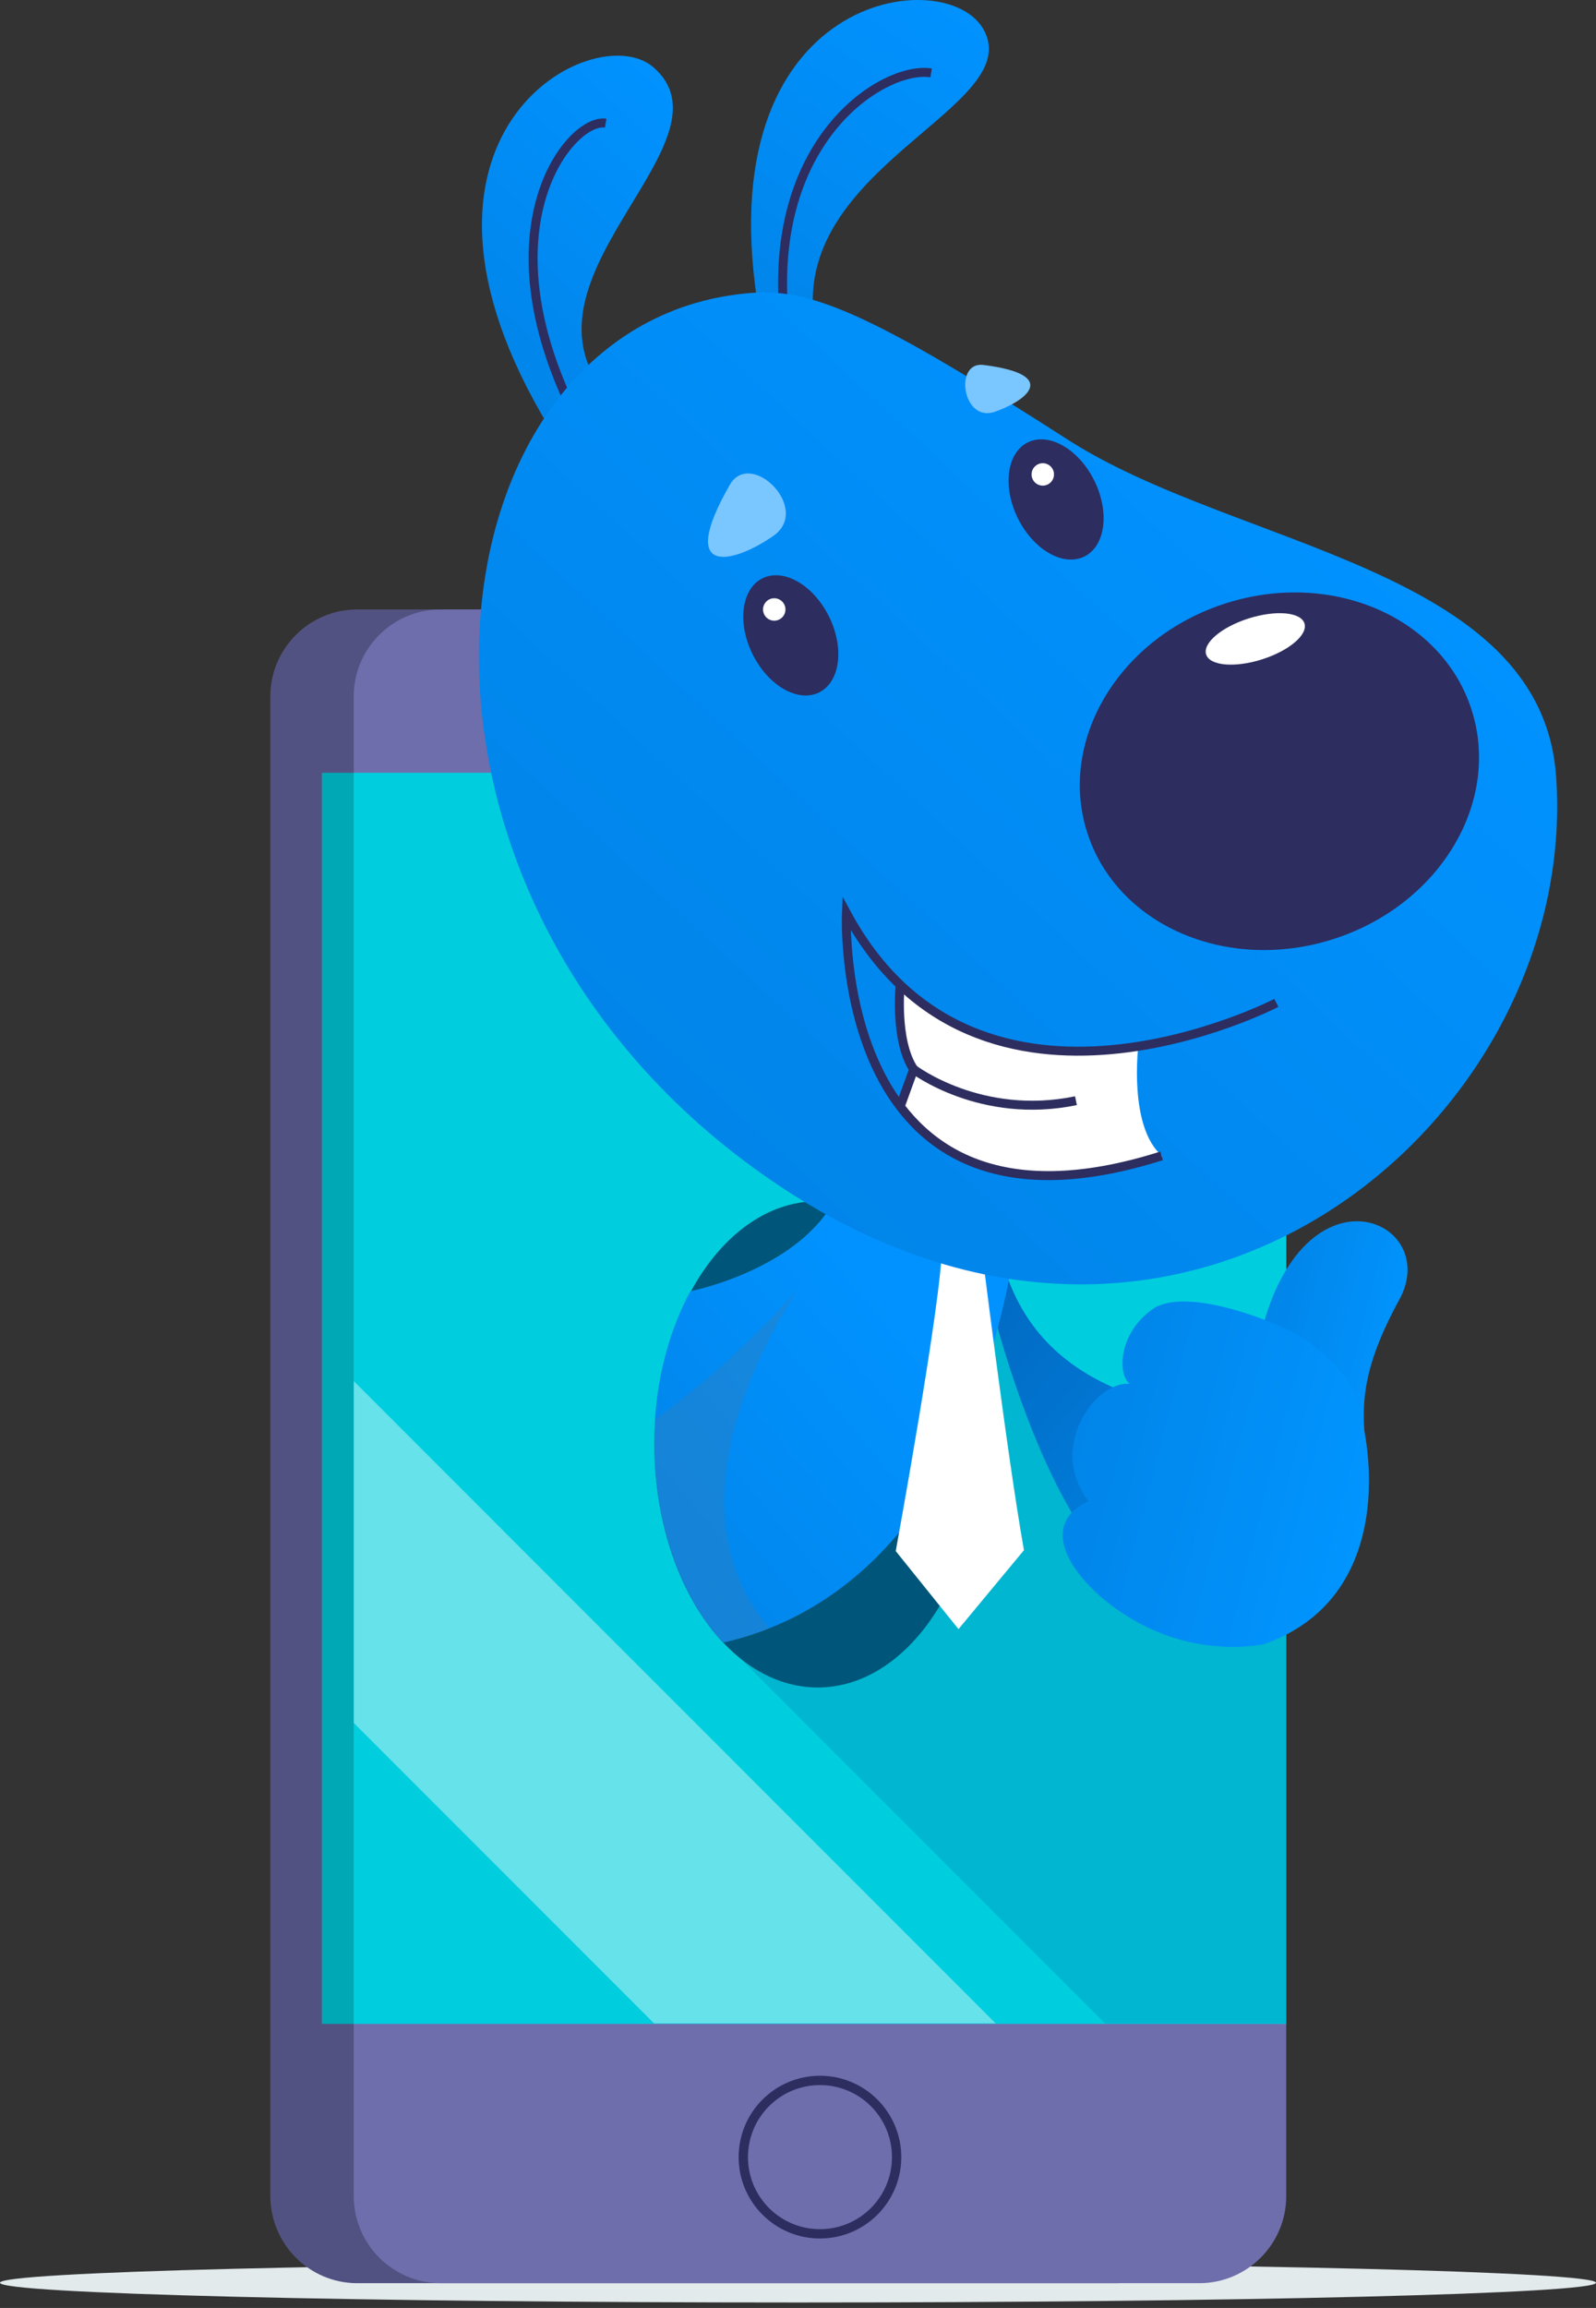 <svg width="155" height="224" viewBox="0 0 155 224" fill="none" xmlns="http://www.w3.org/2000/svg">
    <rect x="0" y="0" width="155" height="224" fill="#333333" stroke="none"/>
    <path
        d="M77.5 223.472C120.302 223.472 155 222.614 155 221.556C155 220.498 120.302 219.641 77.5 219.641C34.698 219.641 0 220.498 0 221.556C0 222.614 34.698 223.472 77.5 223.472Z"
        fill="#E2EAEC" />
    <path
        d="M34.7 221.598H108.369C113.028 221.598 116.815 217.81 116.815 213.151V67.599C116.815 62.94 113.028 59.152 108.369 59.152H34.7C30.042 59.152 26.254 62.94 26.254 67.599V213.107C26.254 217.81 30.042 221.598 34.7 221.598Z"
        fill="#525282" />
    <path
        d="M42.799 221.598H116.467C121.126 221.598 124.914 217.81 124.914 213.151V67.599C124.914 62.94 121.126 59.152 116.467 59.152H42.799C38.14 59.152 34.352 62.94 34.352 67.599V213.107C34.352 217.81 38.14 221.598 42.799 221.598Z"
        fill="#6E6EAD" />
    <path
        d="M94.175 70.473C95.089 70.473 95.829 69.732 95.829 68.819C95.829 67.905 95.089 67.164 94.175 67.164C93.261 67.164 92.52 67.905 92.52 68.819C92.52 69.732 93.261 70.473 94.175 70.473Z"
        fill="#2D2D5F" />
    <path
        d="M86.773 70.43H72.492C71.578 70.43 70.838 69.69 70.838 68.776C70.838 67.861 71.578 67.121 72.492 67.121H86.773C87.688 67.121 88.428 67.861 88.428 68.776C88.428 69.69 87.688 70.43 86.773 70.43Z"
        fill="#2D2D5F" />
    <path d="M124.914 75.002H34.352V196.433H124.914V75.002Z" fill="#00CEDE" />
    <path opacity="0.4" d="M34.352 167.216L63.523 196.387H96.7L34.352 134.039V167.216Z"
        fill="white" />
    <path opacity="0.2"
        d="M107.324 196.389H124.914V156.42L86.991 119.455L70.272 159.337L107.324 196.389Z"
        fill="#005596" />
    <path d="M34.352 75.002H31.261V196.433H34.352V75.002Z" fill="#00A8B5" />
    <path
        d="M79.633 216.808C83.745 216.808 87.078 213.475 87.078 209.363C87.078 205.251 83.745 201.918 79.633 201.918C75.521 201.918 72.188 205.251 72.188 209.363C72.188 213.475 75.521 216.808 79.633 216.808Z"
        stroke="#2D2D5F" stroke-width="0.905" stroke-miterlimit="10" />
    <path
        d="M79.415 163.781C88.168 163.781 95.264 153.215 95.264 140.182C95.264 127.149 88.168 116.584 79.415 116.584C70.663 116.584 63.567 127.149 63.567 140.182C63.567 153.215 70.663 163.781 79.415 163.781Z"
        fill="#00567A" />
    <path
        d="M96.396 127.159C102.274 148.493 110.416 159.465 121.997 158.812C127.614 158.507 131.402 139.698 124.523 138.349C117.643 136.999 102.274 136.999 97.746 123.676"
        fill="url(#paint0_linear_1097_40250)" />
    <path
        d="M82.072 113.533C80.853 120.674 71.971 124.244 67.094 125.332C64.874 129.382 63.567 134.563 63.567 140.179C63.567 148.103 66.223 155.157 70.229 159.424C80.417 157.116 95.221 148.234 99.139 117.103L82.072 113.533Z"
        fill="url(#paint1_linear_1097_40250)" />
    <path
        d="M91.476 121.022C91.476 126.029 86.992 150.542 86.992 150.542L93.087 158.117L99.444 150.455C97.79 141.181 95.221 120.238 95.221 120.238"
        fill="white" />
    <path opacity="0.4"
        d="M74.713 158.031C62 143.009 80.983 120.151 80.983 120.151L79.329 118.889C76.02 122.546 70.534 124.549 67.051 125.332C64.83 129.382 63.524 134.563 63.524 140.179C63.524 148.104 66.18 155.157 70.185 159.424C71.666 159.119 73.146 158.684 74.713 158.031Z"
        fill="#327EB8" />
    <path
        d="M80.156 117.886C76.978 122.196 70.839 124.504 67.051 125.331C65.178 128.814 63.916 133.081 63.611 137.783C69.445 133.517 76.281 127.421 82.202 119.149L80.635 117.494C80.504 117.625 80.33 117.755 80.156 117.886Z"
        fill="url(#paint2_linear_1097_40250)" />
    <path
        d="M53.336 41.473C36.138 13.042 57.69 1.591 63.437 6.511C71.622 13.565 50.331 26.278 58.299 37.511"
        fill="url(#paint3_linear_1097_40250)" />
    <path d="M55.817 40.256C46.63 21.882 55.513 11.389 58.822 11.955" stroke="#2D2D5F"
        stroke-width="0.871" stroke-miterlimit="10" />
    <path
        d="M74.061 32.157C67.53 -0.411 91.52 -3.763 95.438 2.724C100.054 10.387 76.412 16.134 79.155 31.634"
        fill="url(#paint4_linear_1097_40250)" />
    <path d="M76.151 30.806C74.54 13.216 86.034 6.337 90.431 7.077" stroke="#2D2D5F"
        stroke-width="0.871" stroke-miterlimit="10" />
    <path
        d="M73.233 28.412C41.145 30.589 33.917 85.666 74.104 114.011C114.204 142.311 153.52 108.916 151.125 75.348C149.688 55.058 120.038 53.186 103.667 42.65C85.511 30.981 79.111 28.02 73.233 28.412Z"
        fill="url(#paint5_linear_1097_40250)" />
    <path
        d="M70.882 47.048C65.614 56.235 71.361 54.624 75.105 52.012C78.85 49.399 72.928 43.522 70.882 47.048Z"
        fill="#7AC6FF" />
    <path
        d="M95.525 35.423C103.057 36.381 99.618 38.95 96.527 39.995C93.435 40.952 92.652 35.031 95.525 35.423Z"
        fill="#7AC6FF" />
    <path
        d="M105.316 54.012C107.362 52.995 107.788 49.692 106.269 46.635C104.749 43.577 101.859 41.922 99.813 42.939C97.768 43.955 97.341 47.258 98.861 50.316C100.38 53.373 103.27 55.028 105.316 54.012Z"
        fill="#2D2D5F" />
    <path
        d="M79.551 67.203C81.597 66.186 82.023 62.884 80.504 59.826C78.984 56.768 76.094 55.114 74.049 56.13C72.003 57.147 71.576 60.45 73.096 63.507C74.615 66.565 77.505 68.22 79.551 67.203Z"
        fill="#2D2D5F" />
    <path
        d="M129.4 91.174C139.72 87.92 145.782 77.976 142.94 68.963C140.099 59.951 129.429 55.282 119.11 58.536C108.79 61.79 102.728 71.734 105.569 80.746C108.411 89.759 119.08 94.427 129.4 91.174Z"
        fill="#2D2D5F" />
    <path
        d="M122.54 64.004C125.177 63.173 127.034 61.606 126.687 60.505C126.34 59.405 123.921 59.186 121.283 60.018C118.646 60.849 116.789 62.416 117.136 63.517C117.484 64.617 119.903 64.836 122.54 64.004Z"
        fill="white" />
    <path
        d="M75.192 60.241C75.794 60.241 76.281 59.754 76.281 59.153C76.281 58.552 75.794 58.065 75.192 58.065C74.591 58.065 74.104 58.552 74.104 59.153C74.104 59.754 74.591 60.241 75.192 60.241Z"
        fill="white" />
    <path
        d="M101.272 47.134C101.873 47.134 102.361 46.647 102.361 46.045C102.361 45.444 101.873 44.957 101.272 44.957C100.671 44.957 100.184 45.444 100.184 46.045C100.184 46.647 100.671 47.134 101.272 47.134Z"
        fill="white" />
    <path
        d="M87.427 107.395L88.734 103.782C86.861 100.995 87.427 95.553 87.427 95.553C94.35 102.127 103.232 102.693 110.547 101.561C110.547 101.561 109.589 109.398 112.854 112.185C99.226 116.539 91.651 112.968 87.427 107.395Z"
        fill="white" />
    <path
        d="M123.957 97.337C123.957 97.337 95.003 112.358 82.203 88.629C82.203 88.629 80.679 122.372 112.811 112.184"
        stroke="#2D2D5F" stroke-width="0.871" stroke-miterlimit="10" />
    <path d="M87.427 107.395L88.734 103.782C86.861 100.995 87.427 95.553 87.427 95.553"
        stroke="#2D2D5F" stroke-width="0.871" stroke-miterlimit="10" />
    <path d="M88.733 103.781C88.733 103.781 95.264 108.745 104.495 106.829" stroke="#2D2D5F"
        stroke-width="0.871" stroke-miterlimit="10" />
    <path
        d="M121.692 133.474C124.653 111.617 140.414 117.93 135.886 126.159C129.617 137.61 134.232 139.613 132.316 148.495L121.692 133.474Z"
        fill="url(#paint6_linear_1097_40250)" />
    <path
        d="M122.824 159.554C122.824 159.554 116.163 161.165 109.327 156.768C104.059 153.415 100.619 148.016 105.713 145.709C101.708 140.484 106.323 134.04 109.719 134.301C108.544 133.518 108.544 129.381 111.983 127.03C115.423 124.679 125.263 128.772 127.004 130.165C128.485 131.297 130.095 132.56 131.271 134.78C133.013 138.089 136.365 154.721 122.824 159.554Z"
        fill="url(#paint7_linear_1097_40250)" />
    <defs>
        <linearGradient id="paint0_linear_1097_40250" x1="89.715" y1="121.848" x2="118.741"
            y2="147.391" gradientUnits="userSpaceOnUse">
            <stop stop-color="#0165BB" />
            <stop offset="1" stop-color="#0182E3" />
        </linearGradient>
        <linearGradient id="paint1_linear_1097_40250" x1="58.462" y1="153.05" x2="87.851"
            y2="128.537" gradientUnits="userSpaceOnUse">
            <stop stop-color="#0185E9" />
            <stop offset="1" stop-color="#0192FF" />
        </linearGradient>
        <linearGradient id="paint2_linear_1097_40250" x1="56.65" y1="138.965" x2="79.912"
            y2="119.564" gradientUnits="userSpaceOnUse">
            <stop stop-color="#0185E9" />
            <stop offset="1" stop-color="#0192FF" />
        </linearGradient>
        <linearGradient id="paint3_linear_1097_40250" x1="45.249" y1="33.932" x2="67.351"
            y2="10.114" gradientUnits="userSpaceOnUse">
            <stop stop-color="#0185E9" />
            <stop offset="1" stop-color="#0192FF" />
        </linearGradient>
        <linearGradient id="paint4_linear_1097_40250" x1="70.781" y1="29.942" x2="91.498"
            y2="-0.421" gradientUnits="userSpaceOnUse">
            <stop stop-color="#0185E9" />
            <stop offset="1" stop-color="#0192FF" />
        </linearGradient>
        <linearGradient id="paint5_linear_1097_40250" x1="65.773" y1="107.119" x2="124.551"
            y2="43.776" gradientUnits="userSpaceOnUse">
            <stop stop-color="#0185E9" />
            <stop offset="1" stop-color="#0192FF" />
        </linearGradient>
        <linearGradient id="paint6_linear_1097_40250" x1="135.915" y1="134.395" x2="122.083"
            y2="130.855" gradientUnits="userSpaceOnUse">
            <stop stop-color="#0195FF" />
            <stop offset="1" stop-color="#0185E9" />
        </linearGradient>
        <linearGradient id="paint7_linear_1097_40250" x1="132.822" y1="147.095" x2="104.26"
            y2="139.787" gradientUnits="userSpaceOnUse">
            <stop stop-color="#0195FF" />
            <stop offset="1" stop-color="#0185E9" />
        </linearGradient>
    </defs>
</svg>
    